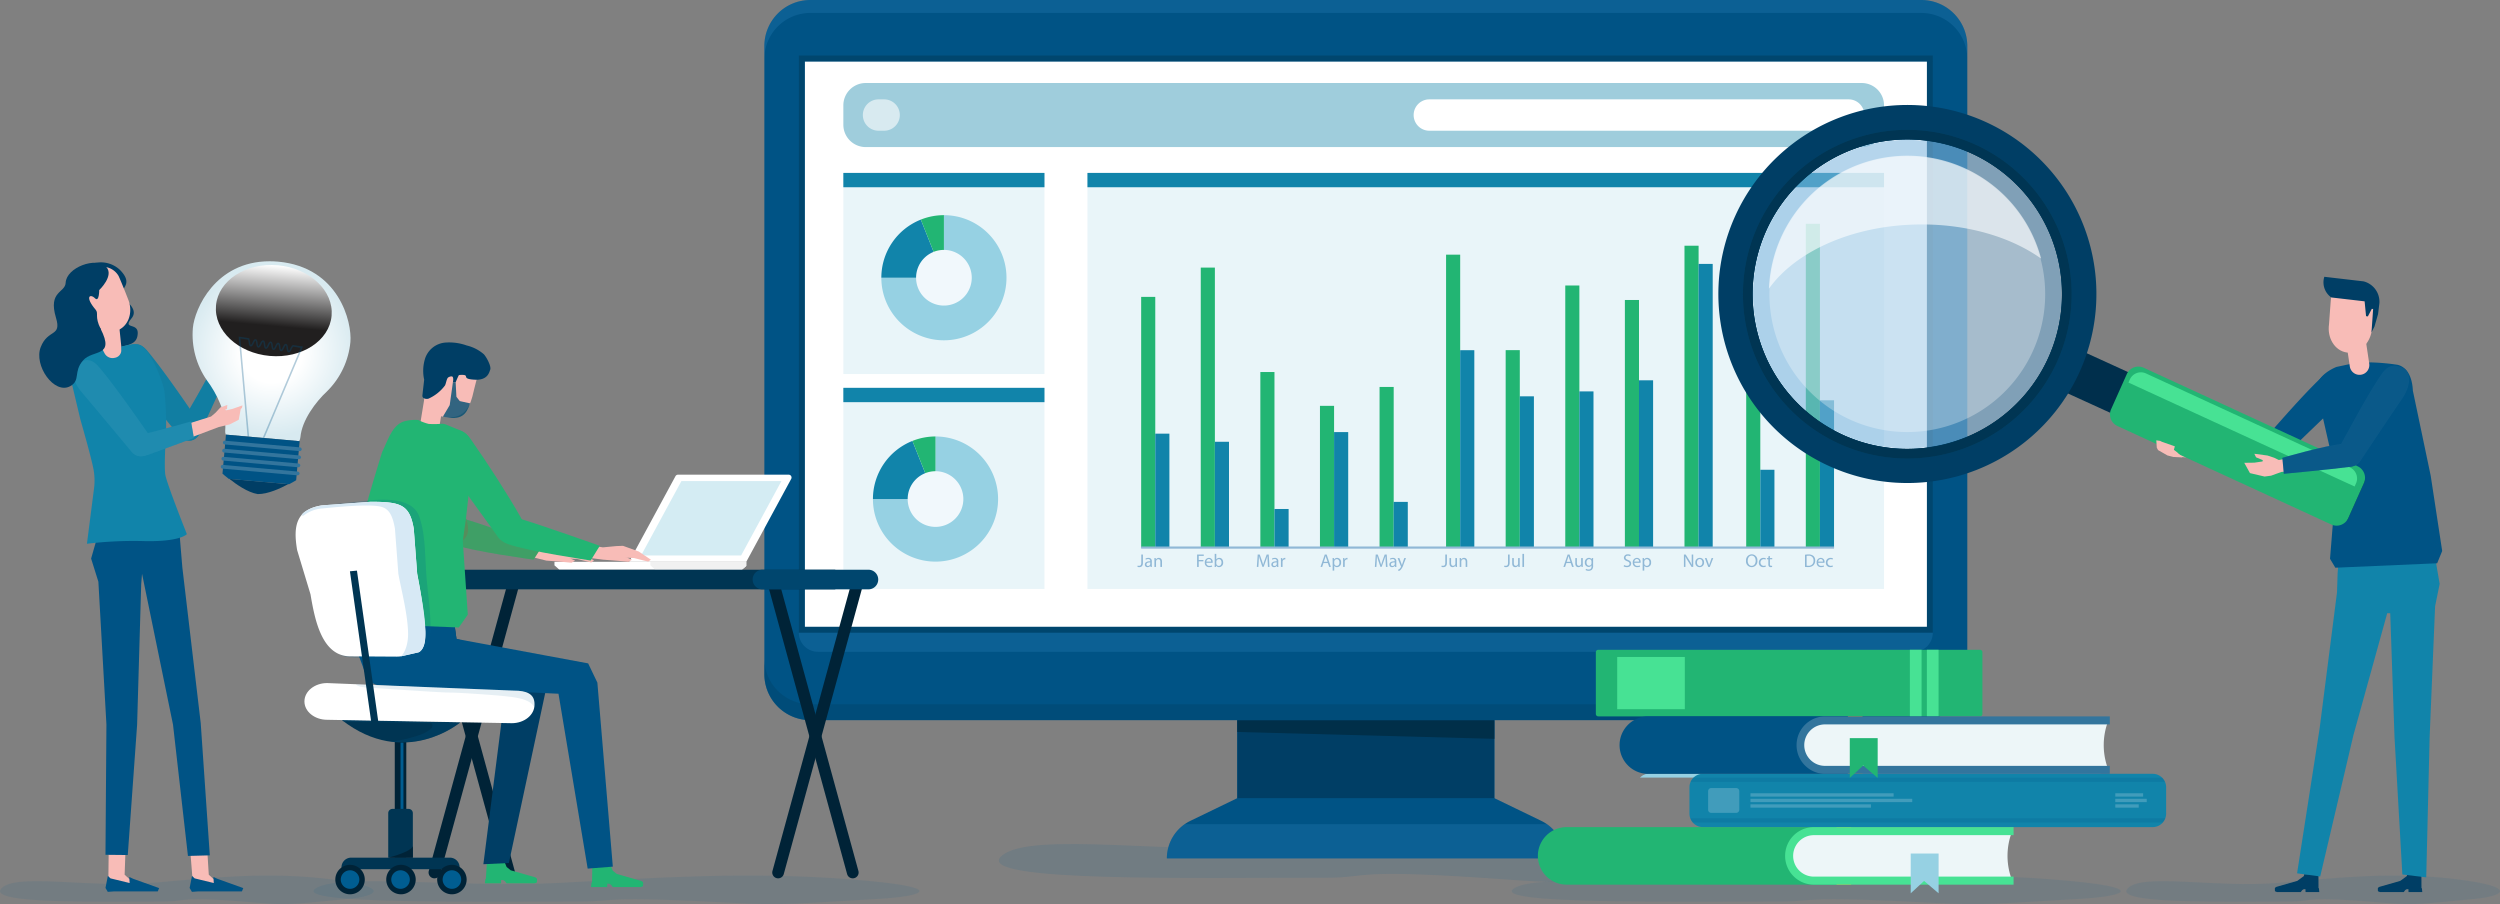 <svg xmlns="http://www.w3.org/2000/svg" xmlns:xlink="http://www.w3.org/1999/xlink" width="474.901" height="171.748" viewBox="0 0 474.901 171.748"><rect x="0" y="0" width="474.901" height="171.748" fill="#808080" stroke="none"/><defs><style>.cls-1{fill:none;}.cls-2{isolation:isolate;}.cls-3{opacity:0.4;}.cls-4{clip-path:url(#clip-path);}.cls-5{opacity:0.3;}.cls-6{fill:#005d91;}.cls-7{fill:#003e65;}.cls-8{fill:#005385;}.cls-9{fill:#002f49;}.cls-10{opacity:0.2;}.cls-11{clip-path:url(#clip-path-3);}.cls-12{fill:#3d94d0;}.cls-13{clip-path:url(#clip-path-4);}.cls-14{opacity:0.5;}.cls-15{clip-path:url(#clip-path-5);}.cls-16{fill:#00466e;}.cls-17{fill:#fff;}.cls-18{clip-path:url(#clip-path-6);}.cls-19{fill:#e9f5f9;}.cls-20{fill:#1184aa;}.cls-21{fill:#96d1e3;}.cls-22{fill:#22b573;}.cls-23{fill:#f1f8fc;}.cls-24{fill:#90b8d6;}.cls-25{fill:#9fcddc;}.cls-26{fill:#d8eaf0;}.cls-27{opacity:0.1;}.cls-28{clip-path:url(#clip-path-7);}.cls-29{clip-path:url(#clip-path-8);}.cls-30{clip-path:url(#clip-path-9);}.cls-31{clip-path:url(#clip-path-10);}.cls-32{fill:#47e294;}.cls-33{clip-path:url(#clip-path-11);}.cls-34{clip-path:url(#clip-path-12);}.cls-35{fill:#419cbb;}.cls-36{fill:#faad17;}.cls-37{fill:#edf6f8;}.cls-38{fill:#33759d;}.cls-39{fill:#d4ecf3;}.cls-40{fill:#f1f1f1;}.cls-41{fill:#002337;}.cls-42{fill:#003553;}.cls-43{fill:#f8bcb7;}.cls-44{opacity:0.8;}.cls-45{clip-path:url(#clip-path-13);}.cls-46{fill:#004e72;}.cls-47{clip-path:url(#clip-path-14);}.cls-48{fill:#b44430;}.cls-49{clip-path:url(#clip-path-15);}.cls-50{clip-path:url(#clip-path-16);}.cls-51{clip-path:url(#clip-path-17);}.cls-52{clip-path:url(#clip-path-18);}.cls-53{fill:#d7e9f5;}.cls-54{fill:#002f4c;}.cls-55{clip-path:url(#clip-path-19);}.cls-56{clip-path:url(#clip-path-20);}.cls-57{fill:#4595d0;}.cls-58{clip-path:url(#clip-path-21);}.cls-59{opacity:0.6;}.cls-60{clip-path:url(#clip-path-22);}.cls-61{clip-path:url(#clip-path-23);}.cls-62{fill:#fbc984;}.cls-63{clip-path:url(#clip-path-24);}.cls-64{fill:#0d6480;}.cls-65{clip-path:url(#clip-path-25);}.cls-66{fill:url(#radial-gradient);}.cls-67{mix-blend-mode:screen;}.cls-68{clip-path:url(#clip-path-26);}.cls-69{clip-path:url(#clip-path-27);}.cls-70{fill:url(#linear-gradient);}.cls-71{clip-path:url(#clip-path-28);}.cls-72{clip-path:url(#clip-path-29);}</style><clipPath id="clip-path" transform="translate(-0)"><rect class="cls-1" x="189.737" y="158.571" width="141.066" height="8.975"/></clipPath><clipPath id="clip-path-3" transform="translate(-0)"><rect class="cls-1" x="221.656" y="156.558" width="75.594" height="6.501"/></clipPath><clipPath id="clip-path-4" transform="translate(-0)"><rect class="cls-1" x="145.196" y="0" width="228.514" height="11.199"/></clipPath><clipPath id="clip-path-5" transform="translate(-0)"><rect class="cls-1" x="145.196" y="125.033" width="228.514" height="11.767"/></clipPath><clipPath id="clip-path-6" transform="translate(-0)"><rect class="cls-1" x="151.751" y="120.193" width="215.404" height="3.618"/></clipPath><clipPath id="clip-path-7" transform="translate(-0)"><rect class="cls-1" x="403.907" y="166.32" width="70.994" height="5.427"/></clipPath><clipPath id="clip-path-8" transform="translate(-0)"><rect class="cls-1" y="166.32" width="70.994" height="5.427"/></clipPath><clipPath id="clip-path-9" transform="translate(-0)"><rect class="cls-1" x="59.562" y="166.32" width="115.104" height="5.427"/></clipPath><clipPath id="clip-path-10" transform="translate(-0)"><rect class="cls-1" x="287.169" y="166.32" width="115.689" height="5.427"/></clipPath><clipPath id="clip-path-11" transform="translate(-0)"><rect class="cls-1" x="321.163" y="147.715" width="90.086" height="0.791"/></clipPath><clipPath id="clip-path-12" transform="translate(-0)"><rect class="cls-1" x="321.108" y="155.44" width="90.196" height="0.791"/></clipPath><clipPath id="clip-path-13" transform="translate(-0)"><rect class="cls-1" x="84.131" y="72.623" width="5.17" height="6.781"/></clipPath><clipPath id="clip-path-14" transform="translate(-0)"><rect class="cls-1" x="75.649" y="80.146" width="13.279" height="23.147"/></clipPath><clipPath id="clip-path-15" transform="translate(-0)"><rect class="cls-1" x="83.555" y="98.029" width="19.532" height="8.283"/></clipPath><clipPath id="clip-path-16" transform="translate(-0)"><rect class="cls-1" x="64.877" y="136.731" width="22.587" height="4.305"/></clipPath><clipPath id="clip-path-17" transform="translate(-0)"><rect class="cls-1" x="67.683" y="129.979" width="33.847" height="4.351"/></clipPath><clipPath id="clip-path-18" transform="translate(-0)"><rect class="cls-1" x="58.47" y="94.917" width="23.314" height="30.124"/></clipPath><clipPath id="clip-path-19" transform="translate(-0)"><rect class="cls-1" x="332.926" y="26.496" width="58.772" height="58.769"/></clipPath><clipPath id="clip-path-20" transform="translate(-0)"><rect class="cls-1" x="332.995" y="26.565" width="58.633" height="58.633"/></clipPath><clipPath id="clip-path-21" transform="translate(-0)"><rect class="cls-1" x="336.113" y="29.683" width="52.397" height="52.397"/></clipPath><clipPath id="clip-path-22" transform="translate(-0)"><rect class="cls-1" x="336.024" y="29.567" width="51.703" height="25.276"/></clipPath><clipPath id="clip-path-23" transform="translate(-0)"><rect class="cls-1" x="433.557" y="69.482" width="24.073" height="20.524"/></clipPath><clipPath id="clip-path-24" transform="translate(-0)"><rect class="cls-1" x="23.131" y="65.388" width="18.866" height="18.335"/></clipPath><clipPath id="clip-path-25" transform="translate(-0)"><path class="cls-1" d="M36.637,62.298a15.16,15.16,0,0,0,2.691,9.984c1.795,2.381,3.739,6.28,3.454,9.478a1.855,1.855,0,0,0,.098.797L56.833,83.8a1.852,1.852,0,0,0,.235-.765c.286-3.199,2.89-6.692,5.076-8.719a15.155,15.155,0,0,0,4.418-9.349c.334-3.76-2.162-14.19-13.685-15.261v-.002l-.036-.002-.036-.004V49.7q-.819-.069-1.59-.069c-10.339,0-14.259,9.086-14.578,12.667"/></clipPath><radialGradient id="radial-gradient" cx="-37.571" cy="204.333" r="1" gradientTransform="matrix(16.078, 0, 0, -16.078, 655.68, 3352.057)" gradientUnits="userSpaceOnUse"><stop offset="0" stop-color="#fff"/><stop offset="0.366" stop-color="#fff"/><stop offset="1" stop-color="#d8eaf0"/></radialGradient><clipPath id="clip-path-26" transform="translate(-0)"><rect class="cls-1" x="41.004" y="50.338" width="22.015" height="17.331"/></clipPath><clipPath id="clip-path-27" transform="translate(-0)"><path class="cls-1" d="M62.992,59.982c-.424,4.755-5.684,8.171-11.748,7.63s-10.636-4.833-10.212-9.588,5.683-8.17,11.748-7.629,10.636,4.834,10.212,9.587"/></clipPath><linearGradient id="linear-gradient" x1="-37.572" y1="204.333" x2="-36.572" y2="204.333" gradientTransform="matrix(-17.286, 0, 0, 17.286, -588.817, -3473.126)" gradientUnits="userSpaceOnUse"><stop offset="0" stop-color="#fff"/><stop offset="0.508" stop-color="#575656"/><stop offset="0.669" stop-color="#211f1f"/><stop offset="1" stop-color="#211f1f"/></linearGradient><clipPath id="clip-path-28" transform="translate(-0)"><rect class="cls-1" x="45.332" y="63.937" width="12.223" height="19.274"/></clipPath><clipPath id="clip-path-29" transform="translate(-0)"><rect class="cls-1" x="13.907" y="68.415" width="22.922" height="18.255"/></clipPath></defs><title>il-people-2</title><g class="cls-2"><g id="Layer_2" data-name="Layer 2"><g id="Layer_1-2" data-name="Layer 1"><g class="cls-3"><g class="cls-4"><g class="cls-5"><g class="cls-4"><path class="cls-6" d="M251.671,166.735c-23.507-.05-66.829.939-61.481-4.071,5.349-5.012,33.567-.106,56.698-1.783s44.072-3.603,67.728-1.128c23.658,2.475,17.225,5.328,6.844,6.132-19.083,1.48-22.467,2.119-33.53,1.306-32.379-2.378-27.108-.436-36.259-.456" transform="translate(-0)"/></g></g></g></g><rect class="cls-6" x="235.039" y="125.306" width="48.827" height="32.783"/><rect class="cls-7" x="235.039" y="125.306" width="48.827" height="32.783"/><path class="cls-8" d="M297.25,163.059h-75.594a7.924,7.924,0,0,1,4.474-7.134l8.91-4.309h48.826l8.909,4.309a7.923,7.923,0,0,1,4.475,7.134" transform="translate(-0)"/><polygon class="cls-9" points="235.04 136.801 283.867 136.801 283.867 140.35 235.04 139.049 235.04 136.801"/><g class="cls-10"><g class="cls-11"><path class="cls-12" d="M221.657,163.059h75.594a7.917,7.917,0,0,0-3.406-6.5h-68.783a7.919,7.919,0,0,0-3.405,6.5" transform="translate(-0)"/></g></g><path class="cls-8" d="M364.971,136.801H153.935a8.739,8.739,0,0,1-8.738-8.738V8.739A8.739,8.739,0,0,1,153.935,0h211.036a8.739,8.739,0,0,1,8.738,8.739V128.063a8.739,8.739,0,0,1-8.738,8.738" transform="translate(-0)"/><g class="cls-10"><g class="cls-13"><path class="cls-12" d="M364.971,0H153.935a8.739,8.739,0,0,0-8.738,8.738v2.461a8.739,8.739,0,0,1,8.738-8.739h211.036a8.739,8.739,0,0,1,8.738,8.739V8.738A8.739,8.739,0,0,0,364.971,0" transform="translate(-0)"/></g></g><g class="cls-14"><g class="cls-15"><path class="cls-16" d="M364.971,133.772H153.935a8.738,8.738,0,0,1-8.738-8.738v3.029a8.739,8.739,0,0,0,8.738,8.738h211.036a8.739,8.739,0,0,0,8.738-8.738v-3.029a8.738,8.738,0,0,1-8.738,8.738" transform="translate(-0)"/></g></g><rect class="cls-17" x="152.863" y="11.663" width="213.18" height="107.417"/><path class="cls-16" d="M366.044,119.081h-213.18V11.664h213.18Zm1.112-108.53H151.752v109.642h215.404V10.55Z" transform="translate(-0)"/><g class="cls-10"><g class="cls-18"><path class="cls-12" d="M363.538,123.811H155.37a3.618,3.618,0,0,1-3.618-3.618h215.404a3.618,3.618,0,0,1-3.618,3.618" transform="translate(-0)"/></g></g><rect class="cls-19" x="160.203" y="32.847" width="38.206" height="38.205"/><rect class="cls-20" x="160.203" y="32.847" width="38.206" height="2.723"/><path class="cls-21" d="M179.306,40.871v11.888H167.419a11.887,11.887,0,1,0,11.887-11.888" transform="translate(-0)"/><path class="cls-20" d="M167.419,52.759h11.887l-4.384-11.042a11.883,11.883,0,0,0-7.503,11.042" transform="translate(-0)"/><path class="cls-22" d="M174.922,41.717l4.384,11.042V40.871a11.851,11.851,0,0,0-4.384.845" transform="translate(-0)"/><path class="cls-23" d="M184.594,52.759a5.287,5.287,0,1,1-5.288-5.287,5.287,5.287,0,0,1,5.288,5.287" transform="translate(-0)"/><rect class="cls-19" x="206.572" y="32.847" width="151.32" height="79.032"/><rect class="cls-20" x="206.572" y="32.847" width="151.32" height="2.723"/><rect class="cls-22" x="216.776" y="56.396" width="2.68" height="47.624"/><rect class="cls-22" x="228.097" y="50.832" width="2.682" height="53.188"/><rect class="cls-22" x="331.711" y="71.993" width="2.678" height="32.026"/><rect class="cls-22" x="343.033" y="42.514" width="2.68" height="61.505"/><rect class="cls-22" x="239.418" y="70.67" width="2.681" height="33.35"/><rect class="cls-22" x="250.74" y="77.094" width="2.682" height="26.926"/><rect class="cls-22" x="262.062" y="73.504" width="2.683" height="30.516"/><rect class="cls-22" x="274.697" y="48.375" width="2.68" height="55.644"/><rect class="cls-22" x="286.017" y="66.513" width="2.685" height="37.507"/><rect class="cls-22" x="297.34" y="54.233" width="2.679" height="49.787"/><rect class="cls-22" x="308.663" y="56.986" width="2.683" height="47.033"/><rect class="cls-22" x="319.985" y="46.676" width="2.681" height="57.344"/><rect class="cls-20" x="219.456" y="82.377" width="2.684" height="21.643"/><rect class="cls-20" x="230.779" y="83.919" width="2.682" height="20.101"/><rect class="cls-20" x="334.389" y="89.237" width="2.683" height="14.782"/><rect class="cls-20" x="345.713" y="76.039" width="2.681" height="27.98"/><rect class="cls-20" x="242.099" y="96.687" width="2.686" height="7.332"/><rect class="cls-20" x="253.421" y="82.08" width="2.684" height="21.939"/><rect class="cls-20" x="264.744" y="95.338" width="2.682" height="8.682"/><rect class="cls-20" x="277.376" y="66.523" width="2.686" height="37.496"/><rect class="cls-20" x="288.701" y="75.285" width="2.68" height="28.734"/><rect class="cls-20" x="311.346" y="72.243" width="2.678" height="31.776"/><rect class="cls-20" x="300.019" y="74.351" width="2.682" height="29.669"/><rect class="cls-20" x="322.665" y="50.132" width="2.681" height="53.888"/><rect class="cls-24" x="216.776" y="103.812" width="131.618" height="0.413"/><path class="cls-24" d="M216.799,105.341h.31v1.576c0,.626-.31.819-.714.819a1.033,1.033,0,0,1-.325-.052l.042-.248a.773.773,0,0,0,.26.043c.271,0,.427-.122.427-.584v-1.554" transform="translate(-0)"/><path class="cls-24" d="M218.501,106.837c-.34-.009-.718.048-.718.38a.27.27,0,0,0,.286.294.43.43,0,0,0,.418-.287.446.446,0,0,0,.014-.094Zm.299.452a2.593,2.593,0,0,0,.022.411h-.277l-.024-.215h-.013a.617.617,0,0,1-.518.25.477.477,0,0,1-.514-.483c0-.408.363-.631,1.016-.631v-.032a.347.347,0,0,0-.386-.391.819.819,0,0,0-.444.127l-.069-.206a1.063,1.063,0,0,1,.56-.146.601.601,0,0,1,.647.684v.632" transform="translate(-0)"/><path class="cls-24" d="M219.293,106.464c0-.179-.005-.315-.013-.455h.271l.018.276h.009a.626.626,0,0,1,.557-.312c.237,0,.6.138.6.719V107.7h-.311v-.978c0-.273-.1-.501-.391-.501a.449.449,0,0,0-.412.315.511.511,0,0,0-.021.148V107.7h-.307v-1.236" transform="translate(-0)"/><polygon class="cls-24" points="227.401 105.341 228.67 105.341 228.67 105.596 227.708 105.596 227.708 106.381 228.597 106.381 228.597 106.631 227.708 106.631 227.708 107.7 227.401 107.7 227.401 105.341"/><path class="cls-24" d="M230.064,106.687a.439.439,0,0,0-.428-.496.501.501,0,0,0-.472.496Zm-.903.221a.541.541,0,0,0,.578.589,1.075,1.075,0,0,0,.468-.086l.058.219a1.383,1.383,0,0,1-.564.105.791.791,0,0,1-.836-.854.818.818,0,0,1,.794-.909.714.714,0,0,1,.7.795.856.856,0,0,1-.009.141h-1.189" transform="translate(-0)"/><path class="cls-24" d="M231.048,107.023a.37.37,0,0,0,.012.107.474.474,0,0,0,.463.365c.324,0,.516-.264.516-.651,0-.343-.176-.632-.511-.632a.493.493,0,0,0-.462.378.401.401,0,0,0-.018.13Zm-.305-1.809h.305v1.065h.005a.624.624,0,0,1,.579-.306c.422,0,.716.347.716.861a.804.804,0,0,1-.763.901.625.625,0,0,1-.571-.308h-.005l-.018.273h-.262c.005-.117.014-.289.014-.437v-2.049" transform="translate(-0)"/><path class="cls-24" d="M240.8,106.661c-.018-.323-.038-.726-.038-1.016h-.01c-.081.277-.176.572-.295.899l-.418,1.142h-.229l-.385-1.126c-.112-.332-.203-.632-.27-.915h-.007c-.006.295-.025.687-.045,1.042l-.064,1.013h-.292l.166-2.359h.388l.404,1.144c.095.288.175.544.238.791h.01a7.391,7.391,0,0,1,.251-.791l.415-1.144h.388l.151,2.359h-.301l-.057-1.039" transform="translate(-0)"/><path class="cls-24" d="M242.531,106.837c-.337-.009-.72.048-.72.38a.27.27,0,0,0,.286.294.42.42,0,0,0,.416-.287.328.328,0,0,0,.018-.094Zm.295.452a2.56,2.56,0,0,0,.026.411h-.28l-.02-.215h-.012a.617.617,0,0,1-.517.25.48.48,0,0,1-.518-.483c0-.408.365-.631,1.017-.631v-.032a.346.346,0,0,0-.383-.391.822.822,0,0,0-.448.127l-.069-.206a1.088,1.088,0,0,1,.563-.146.597.597,0,0,1,.641.684v.632" transform="translate(-0)"/><path class="cls-24" d="M243.325,106.534c0-.196-.003-.373-.015-.525h.269l.015.33h.012a.51.51,0,0,1,.472-.367.321.321,0,0,1,.083.007v.29a.572.572,0,0,0-.107-.006.433.433,0,0,0-.413.392,1.052,1.052,0,0,0-.008.143v.902h-.308v-1.166" transform="translate(-0)"/><path class="cls-24" d="M252.181,106.72l-.233-.682a4.331,4.331,0,0,1-.121-.427h-.009a4.403,4.403,0,0,1-.12.427l-.231.682Zm-.776.24-.244.74h-.317l.808-2.359h.36l.804,2.359h-.322l-.253-.74h-.836" transform="translate(-0)"/><path class="cls-24" d="M253.451,107.011a.654.654,0,0,0,.011.123.482.482,0,0,0,.463.363c.326,0,.511-.266.511-.653,0-.34-.173-.627-.5-.627a.484.484,0,0,0-.464.377.422.422,0,0,0-.021.122Zm-.304-.451c0-.221-.009-.391-.016-.551h.272l.018.286h.008a.654.654,0,0,1,.6-.322.766.766,0,0,1,.722.856.803.803,0,0,1-.775.907.589.589,0,0,1-.518-.265h-.007v.921h-.304V106.56" transform="translate(-0)"/><path class="cls-24" d="M255.136,106.534c0-.196-.006-.373-.017-.525h.271l.012.33h.014a.507.507,0,0,1,.473-.367.325.325,0,0,1,.083.007v.29a.571.571,0,0,0-.105-.006.436.436,0,0,0-.416.392,1.243,1.243,0,0,0-.008.143v.902h-.307v-1.166" transform="translate(-0)"/><path class="cls-24" d="M263.215,106.661c-.017-.323-.038-.726-.038-1.016h-.005c-.086.277-.178.572-.299.899l-.42,1.142h-.226l-.384-1.126c-.111-.332-.204-.632-.269-.915h-.008c-.006.295-.024.687-.044,1.042l-.067,1.013h-.287l.164-2.359h.389l.403,1.144c.097.288.171.544.233.791h.012c.061-.24.146-.499.248-.791l.421-1.144h.388l.147,2.359h-.299l-.059-1.039" transform="translate(-0)"/><path class="cls-24" d="M264.947,106.837c-.337-.009-.718.048-.718.38a.268.268,0,0,0,.287.294.431.431,0,0,0,.417-.287.522.522,0,0,0,.014-.094Zm.298.452a2.995,2.995,0,0,0,.023.411h-.277l-.023-.215h-.012a.621.621,0,0,1-.518.25.481.481,0,0,1-.518-.483c0-.408.365-.631,1.016-.631v-.032a.344.344,0,0,0-.381-.391.812.812,0,0,0-.445.127l-.07-.206a1.071,1.071,0,0,1,.555-.146.6.6,0,0,1,.65.684v.632" transform="translate(-0)"/><path class="cls-24" d="M265.823,106.009l.369.998a3.304,3.304,0,0,1,.111.348h.007c.033-.103.068-.232.11-.355l.336-.991h.324l-.466,1.205a2.449,2.449,0,0,1-.578,1.057.814.814,0,0,1-.375.198l-.077-.254a.896.896,0,0,0,.271-.15,1.088,1.088,0,0,0,.256-.346.259.259,0,0,0,.024-.07.165.165,0,0,0-.024-.082l-.623-1.558h.335" transform="translate(-0)"/><path class="cls-24" d="M274.549,105.341h.31v1.576c0,.626-.31.819-.714.819a1.025,1.025,0,0,1-.326-.052l.043-.248a.748.748,0,0,0,.256.043c.272,0,.431-.122.431-.584v-1.554" transform="translate(-0)"/><path class="cls-24" d="M276.773,107.233c0,.179.003.334.016.468h-.276l-.017-.274h-.007a.643.643,0,0,1-.562.309c-.267,0-.584-.146-.584-.736v-.991h.307v.93c0,.324.102.543.382.543a.433.433,0,0,0,.404-.284.403.403,0,0,0,.029-.159v-1.03h.308v1.224" transform="translate(-0)"/><path class="cls-24" d="M277.286,106.464c0-.179-.007-.315-.018-.455h.271l.018.276h.009a.63.63,0,0,1,.561-.312c.233,0,.596.138.596.719V107.7h-.308v-.978c0-.273-.103-.501-.392-.501a.45.45,0,0,0-.413.315.514.514,0,0,0-.02.148V107.7h-.304v-1.236" transform="translate(-0)"/><path class="cls-24" d="M286.465,105.341h.308v1.576c0,.626-.308.819-.717.819a1.047,1.047,0,0,1-.324-.052l.042-.248a.765.765,0,0,0,.258.043c.277,0,.433-.122.433-.584v-1.554" transform="translate(-0)"/><path class="cls-24" d="M288.683,107.233a4.331,4.331,0,0,0,.019.468h-.275l-.017-.274h-.007a.638.638,0,0,1-.56.309c-.266,0-.585-.146-.585-.736v-.991h.309v.93c0,.324.101.543.377.543a.439.439,0,0,0,.407-.284.493.493,0,0,0,.028-.159v-1.03h.304v1.224" transform="translate(-0)"/><rect class="cls-24" x="289.197" y="105.214" width="0.311" height="2.486"/><path class="cls-24" d="M298.318,106.72l-.235-.682c-.05-.149-.086-.293-.12-.427h-.009c-.033.134-.072.284-.119.427l-.227.682Zm-.776.24-.241.74h-.32l.807-2.359h.365l.801,2.359h-.323l-.249-.74h-.84" transform="translate(-0)"/><path class="cls-24" d="M300.668,107.233c0,.179,0,.334.012.468h-.271l-.016-.274h-.01a.63.63,0,0,1-.558.309c-.265,0-.582-.146-.582-.736v-.991h.304v.93c0,.324.103.543.382.543a.44.44,0,0,0,.403-.284.475.475,0,0,0,.024-.159v-1.03h.312v1.224" transform="translate(-0)"/><path class="cls-24" d="M302.32,106.677a.45.45,0,0,0-.019-.141.439.439,0,0,0-.429-.328c-.294,0-.503.247-.503.642,0,.334.171.61.499.61a.439.439,0,0,0,.424-.317.446.446,0,0,0,.028-.168Zm.307.772a.995.995,0,0,1-.24.778.945.945,0,0,1-.623.201,1.066,1.066,0,0,1-.561-.14l.076-.238a.909.909,0,0,0,.495.138c.314,0,.549-.163.549-.593v-.184h-.009a.602.602,0,0,1-.54.281.755.755,0,0,1-.718-.822.81.81,0,0,1,.764-.898.56.56,0,0,1,.53.29h.011l.004-.253h.279a3.992,3.992,0,0,0-.017.456v.984" transform="translate(-0)"/><path class="cls-24" d="M308.51,107.325a1.031,1.031,0,0,0,.543.156c.311,0,.494-.162.494-.401,0-.213-.128-.346-.446-.466-.383-.141-.623-.343-.623-.674a.681.681,0,0,1,.763-.636,1.035,1.035,0,0,1,.521.118l-.086.245a.887.887,0,0,0-.443-.113c-.322,0-.448.191-.448.354,0,.222.144.329.472.456.399.153.597.348.597.692,0,.364-.267.679-.819.679a1.242,1.242,0,0,1-.608-.152l.083-.258" transform="translate(-0)"/><path class="cls-24" d="M311.358,106.687a.437.437,0,0,0-.427-.496.511.511,0,0,0-.474.496Zm-.904.221a.546.546,0,0,0,.583.589,1.129,1.129,0,0,0,.47-.086l.051.219a1.363,1.363,0,0,1-.566.105.792.792,0,0,1-.833-.854.823.823,0,0,1,.798-.909.711.711,0,0,1,.697.795.616.616,0,0,1-.009.141h-1.191" transform="translate(-0)"/><path class="cls-24" d="M312.346,107.011a.475.475,0,0,0,.01.123.483.483,0,0,0,.464.363c.323,0,.514-.266.514-.653,0-.34-.182-.627-.505-.627a.49.49,0,0,0-.467.377.386.386,0,0,0-.016.122Zm-.309-.451c0-.221-.006-.391-.011-.551h.269l.016.286h.012a.65.65,0,0,1,.599-.322.764.764,0,0,1,.719.856.801.801,0,0,1-.771.907.595.595,0,0,1-.521-.265h-.003v.921h-.309V106.56" transform="translate(-0)"/><path class="cls-24" d="M319.877,107.7v-2.359h.336l.75,1.193a6.992,6.992,0,0,1,.423.769l.01-.004a9.553,9.553,0,0,1-.038-.967v-.991h.287V107.7h-.307l-.746-1.199a6.224,6.224,0,0,1-.44-.782h-.012c.019.298.023.583.023.972V107.7h-.286" transform="translate(-0)"/><path class="cls-24" d="M322.36,106.856c0,.368.216.648.511.648s.517-.273.517-.653c0-.29-.145-.646-.511-.646-.359,0-.517.331-.517.651m1.341-.017a.824.824,0,0,1-.842.896.803.803,0,0,1-.814-.865.828.828,0,0,1,.841-.897.801.801,0,0,1,.815.866" transform="translate(-0)"/><path class="cls-24" d="M324.184,106.009l.334.946c.054.16.101.297.136.433h.009c.041-.136.088-.273.144-.433l.327-.946h.32l-.659,1.691h-.297l-.645-1.691h.331" transform="translate(-0)"/><path class="cls-24" d="M331.997,106.531c0,.505.272.958.754.958.486,0,.759-.448.759-.977,0-.474-.246-.967-.753-.967-.505,0-.76.472-.76.986m1.834-.036a1.102,1.102,0,0,1-1.094,1.24,1.08,1.08,0,0,1-1.061-1.199,1.116,1.116,0,0,1,1.092-1.235,1.073,1.073,0,0,1,1.063,1.194" transform="translate(-0)"/><path class="cls-24" d="M335.438,107.638a1.142,1.142,0,0,1-.485.098.806.806,0,0,1-.844-.863.86.86,0,0,1,.91-.9.991.991,0,0,1,.424.089l-.067.233a.807.807,0,0,0-.357-.078.638.638,0,0,0-.009,1.273,1.008,1.008,0,0,0,.375-.079l.053.227" transform="translate(-0)"/><path class="cls-24" d="M336.213,105.603v.406h.442v.232h-.442v.914c0,.21.059.327.23.327a.689.689,0,0,0,.181-.02l.015.233a.779.779,0,0,1-.275.041.45.45,0,0,1-.335-.13.664.664,0,0,1-.113-.44v-.925h-.264v-.232h.264v-.319l.297-.087" transform="translate(-0)"/><path class="cls-24" d="M343.186,107.462a2.889,2.889,0,0,0,.306.011.903.903,0,0,0,1.005-.999.844.844,0,0,0-.957-.908,1.754,1.754,0,0,0-.354.03Zm-.308-2.088a4.156,4.156,0,0,1,.646-.049,1.369,1.369,0,0,1,.958.291,1.087,1.087,0,0,1,.334.848,1.252,1.252,0,0,1-.34.917,1.448,1.448,0,0,1-1.042.338,4.831,4.831,0,0,1-.556-.027v-2.318" transform="translate(-0)"/><path class="cls-24" d="M346.288,106.687a.438.438,0,0,0-.427-.496.5.5,0,0,0-.47.496Zm-.902.221a.54.54,0,0,0,.58.589,1.081,1.081,0,0,0,.466-.086l.058.219a1.382,1.382,0,0,1-.568.105.788.788,0,0,1-.829-.854.816.816,0,0,1,.795-.909.716.716,0,0,1,.699.795.581.581,0,0,1-.013.141h-1.188" transform="translate(-0)"/><path class="cls-24" d="M348.172,107.638a1.113,1.113,0,0,1-.484.098.808.808,0,0,1-.845-.863.863.863,0,0,1,.913-.9.992.992,0,0,1,.425.089l-.071.233a.802.802,0,0,0-.354-.078.638.638,0,0,0-.013,1.273.984.984,0,0,0,.378-.079l.051.227" transform="translate(-0)"/><path class="cls-25" d="M353.644,27.939H164.451a4.247,4.247,0,0,1-4.248-4.247v-3.676a4.247,4.247,0,0,1,4.248-4.247h189.193a4.247,4.247,0,0,1,4.248,4.247v3.676a4.247,4.247,0,0,1-4.248,4.247" transform="translate(-0)"/><rect class="cls-19" x="160.203" y="73.673" width="38.206" height="38.206"/><rect class="cls-20" x="160.203" y="73.672" width="38.206" height="2.724"/><path class="cls-17" d="M351.175,24.833h-79.659a2.979,2.979,0,0,1,0-5.958h79.659a2.979,2.979,0,0,1,0,5.958" transform="translate(-0)"/><path class="cls-26" d="M167.951,24.833h-1.064a2.979,2.979,0,0,1,0-5.958h1.064a2.979,2.979,0,0,1,0,5.958" transform="translate(-0)"/><path class="cls-21" d="M177.71,82.912V94.8h-11.887a11.887,11.887,0,1,0,11.887-11.888" transform="translate(-0)"/><path class="cls-20" d="M165.823,94.8H177.71l-4.383-11.042a11.882,11.882,0,0,0-7.504,11.042" transform="translate(-0)"/><path class="cls-22" d="M173.327,83.758,177.71,94.8V82.912a11.823,11.823,0,0,0-4.383.846" transform="translate(-0)"/><path class="cls-23" d="M182.997,94.8a5.287,5.287,0,1,1-5.288-5.287,5.287,5.287,0,0,1,5.288,5.287" transform="translate(-0)"/><g class="cls-27"><g class="cls-28"><path class="cls-6" d="M435.077,171.257c-11.831-.03-33.634.567-30.941-2.463,2.691-3.03,16.892-.063,28.534-1.077,11.64-1.014,22.179-2.18,34.085-.683s8.669,3.222,3.444,3.708c-9.603.895-11.307,1.282-16.874.79-16.296-1.438-13.644-.263-18.248-.275" transform="translate(-0)"/></g></g><g class="cls-27"><g class="cls-29"><path class="cls-6" d="M31.169,171.257c-11.831-.03-33.633.567-30.941-2.463s16.893-.063,28.534-1.077,22.179-2.18,34.085-.683,8.669,3.222,3.444,3.708c-9.603.895-11.306,1.282-16.874.79-16.296-1.438-13.643-.263-18.248-.275" transform="translate(-0)"/></g></g><g class="cls-27"><g class="cls-30"><path class="cls-6" d="M110.098,171.257c-19.181-.03-54.53.567-50.166-2.463s27.389-.063,46.263-1.077,35.961-2.18,55.263-.683c19.304,1.497,14.055,3.222,5.584,3.708-15.57.895-18.331,1.282-27.359.79-26.42-1.438-22.119-.263-29.585-.275" transform="translate(-0)"/></g></g><g class="cls-27"><g class="cls-31"><path class="cls-6" d="M337.961,171.257c-19.279-.03-54.808.567-50.421-2.463s27.528-.063,46.498-1.077,36.144-2.18,55.545-.683,14.127,3.222,5.612,3.708c-15.649.895-18.424,1.282-27.498.79-26.554-1.438-22.231-.263-29.736-.275" transform="translate(-0)"/></g></g><path class="cls-22" d="M376.123,136.082h-72.52a.457.457,0,0,1-.457-.456v-11.737a.457.457,0,0,1,.457-.456h72.52a.457.457,0,0,1,.457.456v11.737a.457.457,0,0,1-.457.456" transform="translate(-0)"/><rect class="cls-32" x="366.03" y="123.433" width="2.222" height="12.649"/><rect class="cls-32" x="362.799" y="123.433" width="2.222" height="12.649"/><rect class="cls-32" x="307.205" y="124.798" width="12.841" height="9.92"/><path class="cls-21" d="M398.738,146.994h-85.447a2.496,2.496,0,0,0-1.485.532h88.417a2.496,2.496,0,0,0-1.485-.532" transform="translate(-0)"/><path class="cls-21" d="M398.738,146.994h-85.447a2.532,2.532,0,0,0-1.765.721h88.978a2.534,2.534,0,0,0-1.766-.721" transform="translate(-0)"/><path class="cls-20" d="M408.929,157.117h-85.446a2.552,2.552,0,0,1-2.552-2.551v-5.021a2.552,2.552,0,0,1,2.552-2.551h85.446a2.552,2.552,0,0,1,2.552,2.551v5.021a2.552,2.552,0,0,1-2.552,2.551" transform="translate(-0)"/><g class="cls-10"><g class="cls-33"><path class="cls-8" d="M410.695,147.715h-88.978a2.573,2.573,0,0,0-.554.791H411.25a2.576,2.576,0,0,0-.555-.791" transform="translate(-0)"/></g></g><g class="cls-10"><g class="cls-34"><path class="cls-8" d="M321.584,156.231h89.243a2.537,2.537,0,0,0,.477-.791h-90.197a2.537,2.537,0,0,0,.477.791" transform="translate(-0)"/></g></g><path class="cls-35" d="M329.803,154.413h-4.734a.593.593,0,0,1-.593-.593v-3.529a.593.593,0,0,1,.593-.593h4.734a.594.594,0,0,1,.593.593v3.529a.594.594,0,0,1-.593.593" transform="translate(-0)"/><rect class="cls-35" x="332.52" y="150.692" width="27.195" height="0.63"/><rect class="cls-35" x="332.52" y="151.741" width="30.729" height="0.629"/><rect class="cls-35" x="332.519" y="152.789" width="22.888" height="0.63"/><rect class="cls-35" x="401.821" y="150.692" width="5.287" height="0.63"/><rect class="cls-35" x="401.82" y="151.741" width="5.975" height="0.629"/><rect class="cls-35" x="401.821" y="152.789" width="4.45" height="0.63"/><rect class="cls-36" x="351.016" y="145.484" width="2.792" height="1.526"/><rect class="cls-36" x="351.016" y="136.082" width="2.792" height="1.526"/><path class="cls-8" d="M313.116,136.082h37.9V147.01h-37.9a5.464,5.464,0,0,1,0-10.928" transform="translate(-0)"/><path class="cls-37" d="M400.515,136.846H346.739a4.7,4.7,0,1,0,0,9.401h53.776a12.858,12.858,0,0,1,0-9.401" transform="translate(-0)"/><path class="cls-38" d="M346.739,145.484a3.938,3.938,0,1,1,0-7.875h54.037v-1.526h-54.037a5.463,5.463,0,1,0,0,10.927h54.037v-1.526Z" transform="translate(-0)"/><polygon class="cls-22" points="351.387 140.217 356.685 140.217 356.685 147.773 353.926 145.421 351.387 147.773 351.387 140.217"/><rect class="cls-36" x="348.843" y="166.522" width="2.791" height="1.526"/><rect class="cls-36" x="348.843" y="157.12" width="2.791" height="1.526"/><path class="cls-22" d="M297.598,157.12h51.245v10.928H297.598a5.464,5.464,0,1,1,0-10.928" transform="translate(-0)"/><path class="cls-37" d="M382.238,157.884h-37.673a4.7,4.7,0,1,0,0,9.401h37.673a12.858,12.858,0,0,1,0-9.401" transform="translate(-0)"/><path class="cls-32" d="M344.565,166.523a3.938,3.938,0,0,1,0-7.876h37.934v-1.526h-37.934a5.463,5.463,0,0,0,0,10.927h37.934v-1.525Z" transform="translate(-0)"/><polygon class="cls-21" points="362.961 162.136 368.258 162.136 368.258 169.693 365.499 167.341 362.961 169.693 362.961 162.136"/><path class="cls-17" d="M141.762,106.725h-22.261l8.814-16.271a.542.542,0,0,1,.475-.283h21.034a.54.54,0,0,1,.474.797Z" transform="translate(-0)"/><polygon class="cls-39" points="140.789 105.513 121.787 105.513 129.442 91.383 148.444 91.383 140.789 105.513"/><polygon class="cls-17" points="141.761 107.503 140.932 108.226 106.259 108.226 105.326 107.39 105.326 106.725 141.761 106.725 141.761 107.503"/><polygon class="cls-40" points="141.761 106.725 123.543 106.725 123.543 107.39 124.477 108.226 140.932 108.226 141.761 107.503 141.761 106.725"/><path class="cls-41" d="M98.599,111.29l-1.98-1.201-15.174,55.38a1.114,1.114,0,0,0,2.148.589Z" transform="translate(-0)"/><path class="cls-41" d="M82.611,110.089l-1.98,1.201,15.006,54.768a1.114,1.114,0,0,0,2.148-.589Z" transform="translate(-0)"/><path class="cls-41" d="M163.885,111.29l-1.98-1.201-15.174,55.38a1.114,1.114,0,0,0,2.148.589Z" transform="translate(-0)"/><path class="cls-41" d="M147.897,110.089l-1.98,1.201,15.006,54.768a1.114,1.114,0,0,0,2.148-.589Z" transform="translate(-0)"/><path class="cls-42" d="M158.676,111.952H78.392a1.863,1.863,0,0,1,0-3.727h80.284Z" transform="translate(-0)"/><path class="cls-16" d="M164.965,111.952h-20.127a1.863,1.863,0,1,1,0-3.727h20.127a1.863,1.863,0,0,1,0,3.727" transform="translate(-0)"/><path class="cls-22" d="M95.331,167.164h-.128l-.028.64h-3.06l.084-.847.099-.001-.003-.009.226-3.608h3.158l.558,1.355.778.628,4.64,1.327s.365.16.358.36l-.013.367-.008.221s-.056.097-.434.207h-5.322l-.322-.428-.312-.197Z" transform="translate(-0)"/><polygon class="cls-7" points="86.719 121.373 86.083 116.814 86.477 114.968 68.621 114.277 68.552 119.351 68.123 124.477 71.164 129.771 95.934 131.866 91.821 164.167 96.665 163.937 103.975 129.75 102.481 125.938 86.719 121.373"/><path class="cls-22" d="M115.492,167.865h-.127l-.029.64h-3.06l.084-.847.1-.002-.003-.009.07-3.421,3.248-.289.624,1.457.778.628,4.639,1.327s.366.16.359.361l-.014.366-.007.221s-.057.097-.435.208h-5.321l-.322-.429-.313-.196Z" transform="translate(-0)"/><path class="cls-8" d="M86.719,121.373l-.5-3.58.942-2.243H68.603l-.051,3.801-.429,5.126,1.407,3.773a3.008,3.008,0,0,0,2.698,1.957l33.863,1.576,5.544,33.218,4.778-.374-2.935-34.953-1.751-3.657Z" transform="translate(-0)"/><rect class="cls-43" x="79.044" y="76.847" width="5.885" height="3.678" transform="translate(-8.925 146.865) rotate(-80.691)"/><path class="cls-43" d="M89.722,75.371c-.675,2.534-2.156,4.765-6.338,3.602-2.155-.6-3.366-3.096-2.691-5.63.095-.359,1.13-5.023,1.285-5.34l2.025-.917,3.451-.021,2.384,1.423c-.006.101,1.464,1.055.979,2.645-.449,1.474-1.027,3.982-1.095,4.238" transform="translate(-0)"/><path class="cls-7" d="M80.638,75.702c-.581-.251-.364-.585-.332-1.217l.269-2.361a7.809,7.809,0,0,1,.102-3.768,4.42,4.42,0,0,1,4.06-3.29,9.842,9.842,0,0,1,3.922.562,7.682,7.682,0,0,1,3.239,1.654c.46.467,1.492,2.309,1.218,2.961-.177.42-.413,1.996-2.863,1.887-2.772-.124-.963-.879-2.4-.918-.121-.003-.662-.013-.715.096-.345.701-.581,1.315-.581,1.315l-.529.032s.199-.878-.085-1.107c-.173-.139-.716.046-.865.212-.261.292-.356,1.127-.55,1.466a7.956,7.956,0,0,1-3.175,2.521,1.293,1.293,0,0,1-.715-.045" transform="translate(-0)"/><g class="cls-44"><g class="cls-45"><path class="cls-46" d="M86.701,75.378l-.144-2.755-.529.032-.6,4.3-1.297,2.188c3.506.822,4.438-.368,5.171-2.516l-1.971-.437Z" transform="translate(-0)"/></g></g><polygon class="cls-43" points="97.82 105.003 103.786 106.495 105.415 106.616 106.744 106.724 108.569 106.899 109.246 106.493 108.435 106.153 107.279 106.048 107.489 106.091 109.624 106.183 112.316 106.856 112.832 106.495 110.529 104.943 107.529 103.86 106.295 103.907 103.702 104.153 99.044 102.626 97.82 105.003"/><path class="cls-22" d="M87.391,102.955l.227-.119c1.358-.802,1.629-2.181.957-4.174-1.553-4.607-4.286-11.355-6.506-16.266-1.156-2.553-2.852-2.391-4.338-2.079l-.28.068c-1.897.664-2.156,3.264-1.429,4.825,2.439,5.235,7.631,16.356,7.631,16.356.83,1.503,2.379,2.191,3.738,1.389" transform="translate(-0)"/><path class="cls-22" d="M101.358,106.312l1.729-2.692s-10.902-3.865-15.068-5.11c-1.309-.391-3.263-1.018-3.95.401l-.162.286c-.687,1.419-.533,3.281,1.953,4.174,3.784,1.358,15.498,2.941,15.498,2.941" transform="translate(-0)"/><g class="cls-10"><g class="cls-47"><path class="cls-48" d="M87.391,102.955l.227-.119c1.358-.802,1.629-2.181.957-4.174-1.553-4.607-4.286-11.355-6.506-16.266-1.156-2.553-2.852-2.391-4.338-2.079l-.28.068c-1.897.664-2.156,3.264-1.429,4.825,2.439,5.235,7.631,16.356,7.631,16.356.83,1.503,2.379,2.191,3.738,1.389" transform="translate(-0)"/></g></g><g class="cls-10"><g class="cls-49"><path class="cls-48" d="M101.358,106.312l1.729-2.692s-10.902-3.865-15.068-5.11c-1.309-.391-3.263-1.018-3.95.401l-.162.286c-.687,1.419-.533,3.281,1.953,4.174,3.784,1.358,15.498,2.941,15.498,2.941" transform="translate(-0)"/></g></g><path class="cls-22" d="M84.006,80.492l.51.072,2.515,1.032c2.925.929,3.019,3.77,2.655,6.37l-1.149,10.343-.624,4.443.949,14.004-1.701,2.438-19.524-.765-1.237-3.085,1.517-11.796s1.383-6.348,1.954-8.527c.593-2.262,2.711-9.128,2.711-9.128,1.233-2.544,2.02-5.489,4.633-5.963a8.06,8.06,0,0,1,2.223-.146,10.083,10.083,0,0,0,2.003.746,17.682,17.682,0,0,0,2.565-.038" transform="translate(-0)"/><polygon class="cls-43" points="108.377 105.513 114.599 106.321 116.228 106.441 117.557 106.548 119.381 106.725 120.059 106.319 119.248 105.978 118.093 105.872 118.302 105.915 120.437 106.008 123.128 106.681 123.645 106.321 121.342 104.768 118.343 103.685 117.107 103.732 114.516 103.978 109.602 103.135 108.377 105.513"/><path class="cls-22" d="M98.522,102.651l.2-.159c1.184-1.042,1.192-2.448.157-4.279-2.389-4.234-6.339-10.351-9.441-14.756-1.614-2.292-3.249-1.816-4.65-1.23l-.263.119c-1.739,1.008-1.505,3.611-.498,5.008,3.378,4.685,10.563,14.635,10.563,14.635,1.098,1.32,2.747,1.705,3.932.662" transform="translate(-0)"/><path class="cls-22" d="M112.209,106.476l1.729-2.798s-11.067-3.923-15.233-5.168c-1.309-.391-3.263-1.018-3.95.401l-.162.286c-.687,1.419-.533,3.281,1.952,4.174,3.784,1.358,15.664,3.105,15.664,3.105" transform="translate(-0)"/><rect class="cls-41" x="74.99" y="138.738" width="2.192" height="24.181"/><path class="cls-42" d="M87.305,165.111v-.353a1.838,1.838,0,0,0-1.839-1.838h-18.76a1.838,1.838,0,0,0-1.839,1.838v.353Z" transform="translate(-0)"/><path class="cls-41" d="M69.294,167.082a2.799,2.799,0,1,0-2.799,2.799,2.799,2.799,0,0,0,2.799-2.799" transform="translate(-0)"/><path class="cls-6" d="M68.258,167.082a1.762,1.762,0,1,0-1.762,1.762,1.762,1.762,0,0,0,1.762-1.762" transform="translate(-0)"/><path class="cls-41" d="M78.97,167.082a2.8,2.8,0,1,0-2.799,2.799,2.799,2.799,0,0,0,2.799-2.799" transform="translate(-0)"/><path class="cls-41" d="M88.644,167.082a2.8,2.8,0,1,0-2.799,2.799,2.799,2.799,0,0,0,2.799-2.799" transform="translate(-0)"/><path class="cls-6" d="M77.849,167.082a1.762,1.762,0,1,0-1.762,1.762,1.762,1.762,0,0,0,1.762-1.762" transform="translate(-0)"/><path class="cls-6" d="M87.608,167.082a1.762,1.762,0,1,0-1.763,1.762,1.763,1.763,0,0,0,1.763-1.762" transform="translate(-0)"/><path class="cls-42" d="M78.424,162.919h-4.675v-8.45a.811.811,0,0,1,.81-.811h3.055a.811.811,0,0,1,.81.811Z" transform="translate(-0)"/><path class="cls-41" d="M73.748,162.919s4.246-1.032,4.675-2.182v2.182Z" transform="translate(-0)"/><rect class="cls-6" x="76.086" y="141.032" width="0.552" height="12.626"/><path class="cls-42" d="M87.464,137.199s-10.554,8.951-22.587-.469Z" transform="translate(-0)"/><g class="cls-3"><g class="cls-50"><path class="cls-16" d="M83.558,137.118c0-.006.005-.011.005-.016l-18.686-.372.486.372,16.59.277s.35.199.112.835a5.222,5.222,0,0,1-1.718,1.16c-1.39.604-5.217,1.62-6.612,1.441a18.244,18.244,0,0,0,13.729-3.616Z" transform="translate(-0)"/></g></g><path class="cls-17" d="M62.142,136.731l35.077.648c2.381,0,4.312-1.56,4.312-3.487v-.174c0-1.925-1.535-2.53-3.917-2.53l-35.472-1.433c-2.381,0-4.312,1.562-4.312,3.489,0,1.925,1.931,3.487,4.312,3.487" transform="translate(-0)"/><g class="cls-27"><g class="cls-51"><path class="cls-6" d="M101.531,133.718c0-1.926-1.535-2.53-3.917-2.53l-29.93-1.209s-.087.523,2.339.656,13.496.926,15.393.926,8.7.485,10.679.706c1.969.219,4.636.551,5.381,2.063a2.775,2.775,0,0,0,.055-.438Z" transform="translate(-0)"/></g></g><g class="cls-10"><g class="cls-52"><path class="cls-6" d="M61.953,95.945s4.354-.531,6.381-.711c2.68-.237,9.884-1.4,11.346,2.982,1.368,4.102.906,8.114,1.56,13.737s.756,8.559.095,10.677-5.855,2.474-8.976,2.404c-5.826-.133-7.501.14-8.457-1.475-1.491-2.515-2.878-10.941-3.673-13.577-.793-2.636-4.359-11.941,1.724-14.037" transform="translate(-0)"/></g></g><path class="cls-17" d="M66.565,124.68l8.771.055a5.2,5.2,0,0,0,1.218-.136l2.882-.67a.718.718,0,0,0,.241-.103c.917-.647,1.2-2.004,1.126-3.909a93.578,93.578,0,0,0-1.558-10.933l-.647-8.549c-.794-4.607-2.484-5.107-8.176-5.116l-9.382.693c-4.783.825-5.386,3.896-4.591,8.501l2.53,8.371c.794,4.606,2.062,11.809,7.586,11.796" transform="translate(-0)"/><path class="cls-53" d="M79.245,108.984l-.647-8.549c-.794-4.606-2.484-5.106-8.176-5.117l-9.072.672a9.521,9.521,0,0,0-2.203.549c-1.586.661-2.331,1.581-1.475,1.391a6.632,6.632,0,0,1,3.573-1.345c4.377-.442,9.452-.843,11.269-.288,1.449.444,2.093,1.727,2.509,4.138l.647,8.549c.452,2.621,1.843,7.86,1.85,11.463.006,2.699-1.137,4.217-1.456,4.242l3.406-.767a.572.572,0,0,0,.179-.073c2.434-1.55.382-10.31-.404-14.865" transform="translate(-0)"/><polygon class="cls-42" points="70.74 138.722 72.073 138.596 67.807 108.396 66.473 108.523 70.74 138.722"/><path class="cls-7" d="M437.832,168.905h.109l.025.546h2.61l-.07-.723-.086-.002.003-.007-.008-2.654h-2.711l-.058.35-1.251.918-3.959,1.133s-.312.135-.306.306l.011.313.006.188s.049.084.372.178h4.541l.274-.366.268-.167Z" transform="translate(-0)"/><path class="cls-7" d="M457.392,168.905h.108l.025.546h2.611l-.071-.723-.085-.002.002-.007-.008-2.654h-2.711l-.057.35-1.251.918-3.959,1.133s-.313.135-.306.306l.011.313.006.188s.048.084.372.178h4.541l.274-.366.267-.167Z" transform="translate(-0)"/><polygon class="cls-20" points="462.279 104.181 444.439 103.888 444.054 108.943 443.94 112.518 440.633 138.387 436.353 165.896 440.747 166.494 447.047 139.688 453.476 116.487 454.05 116.487 454.858 139.966 456.352 166.119 460.889 166.661 461.532 140.101 462.572 115.163 463.44 110.913 462.279 104.181"/><path class="cls-8" d="M450.322,68.841a39.783,39.783,0,0,1,5.156.463c2.323.619,2.806,3.305,2.87,4.91l3.39,16.165,2.18,14.289-.954,2.332-19.342.844-1.01-1.697,1.053-13.058-.153-3.825-3.273-14.39c-1.117-3.404,3.599-5.173,3.599-5.173l2.547-.543Z" transform="translate(-0)"/><polygon class="cls-43" points="411.623 85.606 415.198 85.154 415.965 84.8 416.126 84.645 415.841 84.383 415.27 84.063 415.116 83.699 416.317 83.886 417.004 84.213 417.749 84.29 419.511 84.358 419.349 86.868 417.147 86.585 415.074 86.874 413.831 86.778 411.888 86.085 411.649 85.782 411.623 85.606"/><path class="cls-8" d="M429.313,87.633l-.14-.168c-.809-1.076-.573-2.252.608-3.603,2.729-3.125,7.914-9.087,11.267-12.233,1.744-1.637,2.977-1.049,4.045-.317l.199.144c1.28,1.143.679,3.573-1.407,5.554-3.572,3.395-11.172,10.749-11.172,10.749a2.3,2.3,0,0,1-3.4-.126" transform="translate(-0)"/><path class="cls-12" d="M417.982,87.098l.364-3.027s8.354-.623,12.038-.19c1.875.221,2.921.63,2.959,1.976s-.734,2.739-2.981,2.562c-3.421-.267-12.38-1.321-12.38-1.321" transform="translate(-0)"/><path class="cls-54" d="M445.605,98.838l-58.111-26.523,3.445-7.706,58.112,26.523a.256.256,0,0,1,.129.337l-3.237,7.24a.256.256,0,0,1-.338.129" transform="translate(-0)"/><path class="cls-22" d="M442.878,99.647l-40.634-18.714a2.417,2.417,0,0,1-1.22-3.191l2.983-6.673a2.415,2.415,0,0,1,3.191-1.22l40.634,18.714a2.416,2.416,0,0,1,1.22,3.191l-2.983,6.673a2.416,2.416,0,0,1-3.191,1.22" transform="translate(-0)"/><path class="cls-32" d="M447.546,91.828a2.3,2.3,0,0,0-1.162-3.039l-38.761-17.862a2.299,2.299,0,0,0-3.038,1.161l-.262.584,42.96,19.744Z" transform="translate(-0)"/><path class="cls-7" d="M352.292,21.372q-1.413.411-2.809.945a35.907,35.907,0,1,0,2.809-.945m20.512,61.957a29.384,29.384,0,1,1-20.983-54.895q1.14-.436,2.297-.772a29.385,29.385,0,0,1,18.686,55.667" transform="translate(-0)"/><g class="cls-5"><g class="cls-55"><path class="cls-17" d="M354.118,27.662q-1.157.338-2.298.773a29.364,29.364,0,1,0,2.298-.773" transform="translate(-0)"/></g></g><path class="cls-16" d="M353.584,25.904a31.222,31.222,0,1,0,38.704,21.25,31.223,31.223,0,0,0-38.704-21.25m19.22,57.425a29.384,29.384,0,1,1-20.983-54.895q1.14-.436,2.297-.772a29.385,29.385,0,0,1,18.686,55.667" transform="translate(-0)"/><path class="cls-42" d="M353.584,25.904a31.222,31.222,0,1,0,38.704,21.25,31.223,31.223,0,0,0-38.704-21.25m19.22,57.425a29.384,29.384,0,1,1-20.983-54.895q1.14-.436,2.297-.772a29.385,29.385,0,0,1,18.686,55.667" transform="translate(-0)"/><g class="cls-3"><g class="cls-56"><path class="cls-57" d="M390.452,47.689a29.309,29.309,0,1,1-36.334-19.947,29.31,29.31,0,0,1,36.334,19.947" transform="translate(-0)"/></g></g><g class="cls-5"><g class="cls-58"><path class="cls-17" d="M387.459,48.56a26.192,26.192,0,1,1-32.47-17.826,26.192,26.192,0,0,1,32.47,17.826" transform="translate(-0)"/></g></g><g class="cls-59"><g class="cls-60"><path class="cls-17" d="M363.984,42.649c9.401-.212,17.894,2.309,23.743,6.47-.053-.197-.098-.394-.156-.591a26.308,26.308,0,0,0-51.546,6.316c4.944-6.958,15.557-11.915,27.959-12.195" transform="translate(-0)"/></g></g><polygon class="cls-43" points="413.593 85.935 412.955 85.447 413.132 84.786 410.684 83.927 410.338 83.748 409.612 83.646 409.704 85.047 409.944 85.497 411.736 86.519 412.843 86.804 414.564 86.891 413.593 85.935"/><polygon class="cls-43" points="435.234 86.977 432.882 87.383 432.007 86.955 430.742 86.534 428.235 86.2 428.562 86.873 429.84 87.407 429.79 87.659 428.222 87.89 426.32 87.915 427.406 89.875 430.182 90.526 431.418 90.361 433.386 89.647 435.597 89.466 435.234 86.977"/><path class="cls-8" d="M445.027,88.154l-.172-.134c-1.016-.883-1.031-2.082-.16-3.651,2.013-3.628,5.137-9.579,7.757-13.359,1.363-1.965,2.69-1.649,3.888-1.158l.226.101c1.489.849,1.412,3.35-.212,5.724-2.782,4.07-7.975,11.888-7.975,11.888a2.3,2.3,0,0,1-3.352.589" transform="translate(-0)"/><path class="cls-8" d="M433.835,90.006l-.278-3.035s8.037-2.361,11.731-2.709c1.88-.177,2.988.004,3.307,1.311s-.144,2.832-2.378,3.131c-3.401.455-12.382,1.302-12.382,1.302" transform="translate(-0)"/><g class="cls-10"><g class="cls-61"><path class="cls-38" d="M445.027,88.154l-.172-.134c-1.016-.883-1.031-2.082-.16-3.651,2.013-3.628,5.137-9.579,7.757-13.359,1.363-1.965,2.69-1.649,3.888-1.158l.226.101c1.489.849,1.412,3.35-.212,5.724-2.782,4.07-7.975,11.888-7.975,11.888a2.3,2.3,0,0,1-3.352.589" transform="translate(-0)"/><path class="cls-38" d="M433.835,90.006l-.278-3.035s8.037-2.361,11.731-2.709c1.88-.177,2.988.004,3.307,1.311s-.144,2.832-2.378,3.131c-3.401.455-12.382,1.302-12.382,1.302" transform="translate(-0)"/></g></g><path class="cls-43" d="M449.455,65.01l-3.688.551.606,4.055a1.863,1.863,0,1,0,3.686-.55Z" transform="translate(-0)"/><path class="cls-43" d="M442.421,61.607c-.383,2.63,1.126,5.026,3.368,5.353s4.371-1.542,4.754-4.172c.054-.372.951-5.129.933-5.487l-8.6-1.251c-.119.338-.401,5.185-.455,5.557" transform="translate(-0)"/><path class="cls-7" d="M451.992,57.58a4,4,0,0,0-3.013-4.133l-7.449-.869a3.509,3.509,0,0,0,1.326,3.926l6.327.737.274,2.814.342.055.737-1.42.266-.007-.311,4.438.558-1.062.687-2.392Z" transform="translate(-0)"/><polygon class="cls-43" points="23.979 157.735 23.674 166.156 24.539 166.95 28.311 168.207 28.311 169.097 20.691 169.135 20.687 168.312 20.586 166.979 20.69 157.881 23.979 157.735"/><polygon class="cls-8" points="25.313 166.941 24.554 166.59 24.628 167.741 20.99 166.856 20.488 166.395 20.348 167.09 20.037 168.674 20.473 169.417 21.722 169.326 25.025 169.326 29.971 169.326 30.228 168.703 25.313 166.941"/><polygon class="cls-43" points="39.143 157.895 39.66 166.156 40.523 166.95 44.295 168.207 44.295 169.097 36.676 169.135 36.672 168.312 36.572 166.979 35.854 158.041 39.143 157.895"/><polygon class="cls-8" points="41.297 166.941 40.539 166.59 40.612 167.741 36.975 166.856 36.473 166.395 36.332 167.09 36.021 168.674 36.457 169.417 37.706 169.326 41.009 169.326 45.955 169.326 46.213 168.703 41.297 166.941"/><polygon class="cls-8" points="18.933 98.782 33.955 99.334 34.238 103.015 34.639 107.795 38.128 137.345 39.854 162.482 35.701 162.594 32.865 137.651 26.981 108.997 26.824 110.961 26.045 137.693 24.272 162.422 20.036 162.377 20.216 137.61 18.688 110.505 17.307 106.103 18.897 100.553 18.933 98.782"/><path class="cls-7" d="M15.049,51.214a6.94,6.94,0,0,1,2.616-1.162,5.288,5.288,0,0,1,5.142,1.239c2.15,2.225.881,3.128.253,4.199s3.697,2.815,1.927,4.981,1.257.749,1.175,2.853-1.658,2.179-4.347,2.84a22.392,22.392,0,0,0-5.512,1.826c-1.578.815-3.564,3.681-5.978,2.449a4.142,4.142,0,0,1-1.881-4.492c1.132-3.107,4.346-1.721,2.966-7.223-.716-2.854,1.499-4.109,1.884-4.905s-.627-.852,1.755-2.605" transform="translate(-0)"/><polygon class="cls-43" points="18.955 60.859 22.498 60.502 23.512 70.431 19.969 70.788 18.955 60.859"/><path class="cls-43" d="M24.457,57.167c.821,2.402-.175,4.918-2.223,5.618s-4.376-.68-5.196-3.082c-.072-.209-1.561-3.893-2.071-5.257a1.872,1.872,0,0,1,1.044-2.387l3.332-1.37a3.462,3.462,0,0,1,3.193,1.755c.675,1.493,1.842,4.492,1.921,4.723" transform="translate(-0)"/><polygon class="cls-62" points="42.302 66.447 42.127 66.835 42.369 66.73 43.067 65.751 44.035 63.969 44.283 64.398 44.249 64.71 45.332 66.476 44.645 68.286 43.44 70.036 39.317 78.444 36.581 77.43 41.014 69.544 41.163 68.409 41.178 67.063 41.843 65.84 42.302 66.447"/><path class="cls-20" d="M37.342,83.119l.151-.144c.888-.931.792-2.073-.179-3.486-2.244-3.267-6.506-9.497-9.341-12.852-1.475-1.746-2.708-1.325-3.804-.748l-.204.116c-1.34.943-1.039,3.314.721,5.425,3.016,3.616,9.416,11.433,9.416,11.433a2.196,2.196,0,0,0,3.24.256" transform="translate(-0)"/><path class="cls-20" d="M41.997,73.554l-2.605-1.835s-2.76,5.027-4.705,8.169c-.95,1.533-.89,2.712.2,3.393,1.091.679,2.36.643,3.291-1.398,1.493-3.27,3.819-8.329,3.819-8.329" transform="translate(-0)"/><g class="cls-10"><g class="cls-63"><path class="cls-64" d="M37.342,83.119l.151-.144c.888-.931.792-2.073-.179-3.486-2.244-3.267-6.506-9.497-9.341-12.852-1.475-1.746-2.708-1.325-3.804-.748l-.204.116c-1.34.943-1.039,3.314.721,5.425,3.016,3.616,9.416,11.433,9.416,11.433a2.196,2.196,0,0,0,3.24.256" transform="translate(-0)"/><path class="cls-64" d="M41.997,73.554l-2.605-1.835s-2.76,5.027-4.705,8.169c-.95,1.533-.89,2.712.2,3.393,1.091.679,2.36.643,3.291-1.398,1.493-3.27,3.819-8.329,3.819-8.329" transform="translate(-0)"/></g></g><path class="cls-20" d="M31.526,82.461a57.746,57.746,0,0,0-.314-8.289c-.366-1.902-2.772-8.12-4.731-8.662a3.948,3.948,0,0,0-1.907-.015l-1.533.322.004.798a1.465,1.465,0,0,1-1.154,1.336l-.182.038a1.7,1.7,0,0,1-1.841-.869l-.365-.689a39.727,39.727,0,0,0-3.901,1.582c-2.391,1.313-2.354,3.63-1.824,5.407l1.487,6.25s2.154,7.459,2.525,9.632a11.983,11.983,0,0,1,.02,3.875l-1.297,10.116a74.284,74.284,0,0,1,10.369-.52c7.356.243,8.615-1.309,8.615-1.309s-3.683-9.254-4.073-11.175c-.304-1.501.102-7.828.102-7.828" transform="translate(-0)"/><g class="cls-65"><rect class="cls-66" x="36.301" y="49.631" width="30.595" height="34.169"/></g><g class="cls-67"><g class="cls-68"><g class="cls-69"><rect class="cls-70" x="41.886" y="46.832" width="20.252" height="24.343" transform="translate(-11.378 105.57) rotate(-84.905)"/></g></g></g><path class="cls-7" d="M48.935,93.853v.004h.02l.019.004v-.004c1.908.023,4.318-1.097,5.781-1.888l-11.176-.997c1.299,1.038,3.474,2.567,5.356,2.881" transform="translate(-0)"/><path class="cls-8" d="M42.262,89.977s.464.421,1.187.984l11.468,1.023c.811-.427,1.342-.759,1.342-.759l.661-7.416-13.996-1.248Z" transform="translate(-0)"/><path class="cls-38" d="M57.319,85.373a.397.397,0,0,1-.46.317l-14.112-1.258a.363.363,0,1,1,.063-.71l14.113,1.257a.399.399,0,0,1,.396.394" transform="translate(-0)"/><path class="cls-38" d="M57.182,86.906a.399.399,0,0,1-.46.317L42.61,85.965a.363.363,0,1,1,.064-.711l14.112,1.258a.4.4,0,0,1,.397.394" transform="translate(-0)"/><path class="cls-38" d="M57.046,88.438a.399.399,0,0,1-.46.317l-14.113-1.258a.363.363,0,1,1,.064-.71l14.112,1.257a.399.399,0,0,1,.397.394" transform="translate(-0)"/><path class="cls-38" d="M56.909,89.97a.399.399,0,0,1-.46.317l-14.113-1.258a.363.363,0,1,1,.064-.711l14.113,1.258a.399.399,0,0,1,.396.394" transform="translate(-0)"/><g class="cls-5"><g class="cls-71"><path class="cls-8" d="M49.902,83.183l.314.028,7.264-17.2.075-.179-1.789-.276.001-.005c-.006-.001-.01.003-.015.003l-.135-.021-.007.045c-.192.077-.324.339-.449.603-.068.144-.228.481-.301.469-.075-.012-.125-.381-.146-.538-.05-.364-.101-.74-.387-.784s-.448.298-.606.629c-.068.144-.228.481-.302.469s-.124-.381-.145-.538c-.05-.363-.101-.739-.387-.784s-.449.299-.606.63c-.068.144-.228.48-.302.469s-.124-.38-.146-.539c-.049-.363-.1-.739-.386-.783s-.448.298-.606.63c-.068.144-.228.481-.301.469-.075-.012-.125-.381-.146-.539-.05-.363-.101-.739-.387-.783s-.449.297-.606.629c-.069.144-.229.481-.303.469s-.125-.381-.146-.539c-.05-.363-.101-.739-.387-.783s-.45.298-.607.63c-.068.143-.229.48-.303.469s-.126-.381-.147-.539a1.707,1.707,0,0,0-.16-.604l.021-.137-.236-.037c-.005-.001-.007-.006-.013-.007v.005l-1.788-.277,1.692,18.998.303.019-1.661-18.661,1.426.222a1.441,1.441,0,0,1,.131.518c.05.363.101.739.388.784s.449-.299.606-.63c.069-.144.229-.481.304-.469s.125.381.146.538c.049.364.101.74.387.784s.449-.298.606-.629c.068-.144.228-.481.303-.469s.124.381.146.538c.049.363.1.739.386.784s.449-.299.606-.63c.069-.143.228-.48.302-.469s.124.38.145.539c.05.363.101.739.386.783s.449-.298.606-.629c.069-.145.229-.481.302-.47.075.012.125.381.146.539.05.363.101.739.387.783s.449-.298.606-.63c.068-.143.228-.48.302-.468s.124.381.145.538c.05.364.101.74.387.784s.449-.298.606-.63a1.465,1.465,0,0,1,.28-.453l1.417.242Z" transform="translate(-0)"/></g></g><polygon class="cls-43" points="43.119 77.686 42.731 77.857 42.98 77.941 44.154 77.679 46.064 77.003 45.963 77.487 45.729 77.697 45.353 79.734 43.632 80.62 41.565 81.115 33.341 84.222 31.424 81.842 40.091 79.125 40.961 78.382 41.872 77.392 43.185 76.927 43.119 77.686"/><path class="cls-20" d="M28.237,86.055l.15-.145c.88-.938.775-2.079-.207-3.484-2.269-3.25-6.58-9.446-9.441-12.779-1.488-1.734-2.719-1.303-3.81-.718l-.203.117c-1.332.953-1.012,3.322.764,5.42,3.044,3.592,9.504,11.359,9.504,11.359a2.197,2.197,0,0,0,3.243.23" transform="translate(-0)"/><path class="cls-20" d="M36.829,83.198l-.54-3.14s-5.508,1.594-9.106,2.434c-1.757.41-2.55,1.285-2.262,2.537s1.21,2.126,3.313,1.345c3.37-1.252,8.595-3.176,8.595-3.176" transform="translate(-0)"/><g class="cls-5"><g class="cls-72"><path class="cls-35" d="M28.237,86.055l.15-.145c.88-.938.775-2.079-.207-3.484-2.269-3.25-6.58-9.446-9.441-12.779-1.488-1.734-2.719-1.303-3.81-.718l-.203.117c-1.332.953-1.012,3.322.764,5.42,3.044,3.592,9.504,11.359,9.504,11.359a2.197,2.197,0,0,0,3.243.23" transform="translate(-0)"/><path class="cls-35" d="M36.829,83.198l-.54-3.14s-5.508,1.594-9.106,2.434c-1.757.41-2.55,1.285-2.262,2.537s1.21,2.126,3.313,1.345c3.37-1.252,8.595-3.176,8.595-3.176" transform="translate(-0)"/></g></g><path class="cls-7" d="M18.85,55.102s2.921-2.766,1.301-4.433c-1.88-1.934-7.54.127-7.676,3.041-.09,1.949-3.373,1.554-1.84,6.65,1.116,3.713-1.512,2.066-2.894,5.563-1.386,3.506,2.593,9.14,5.625,7.419,1.984-1.127.53-2.711,2.407-4.874,1.862-2.146,6.119-.517,3.348-5.998-1.197-2.367-.327-2.904-.957-3.643-2.103-2.471-1.07-3.111-.109-2.159.799.792.795-1.566.795-1.566" transform="translate(-0)"/></g></g></g></svg>